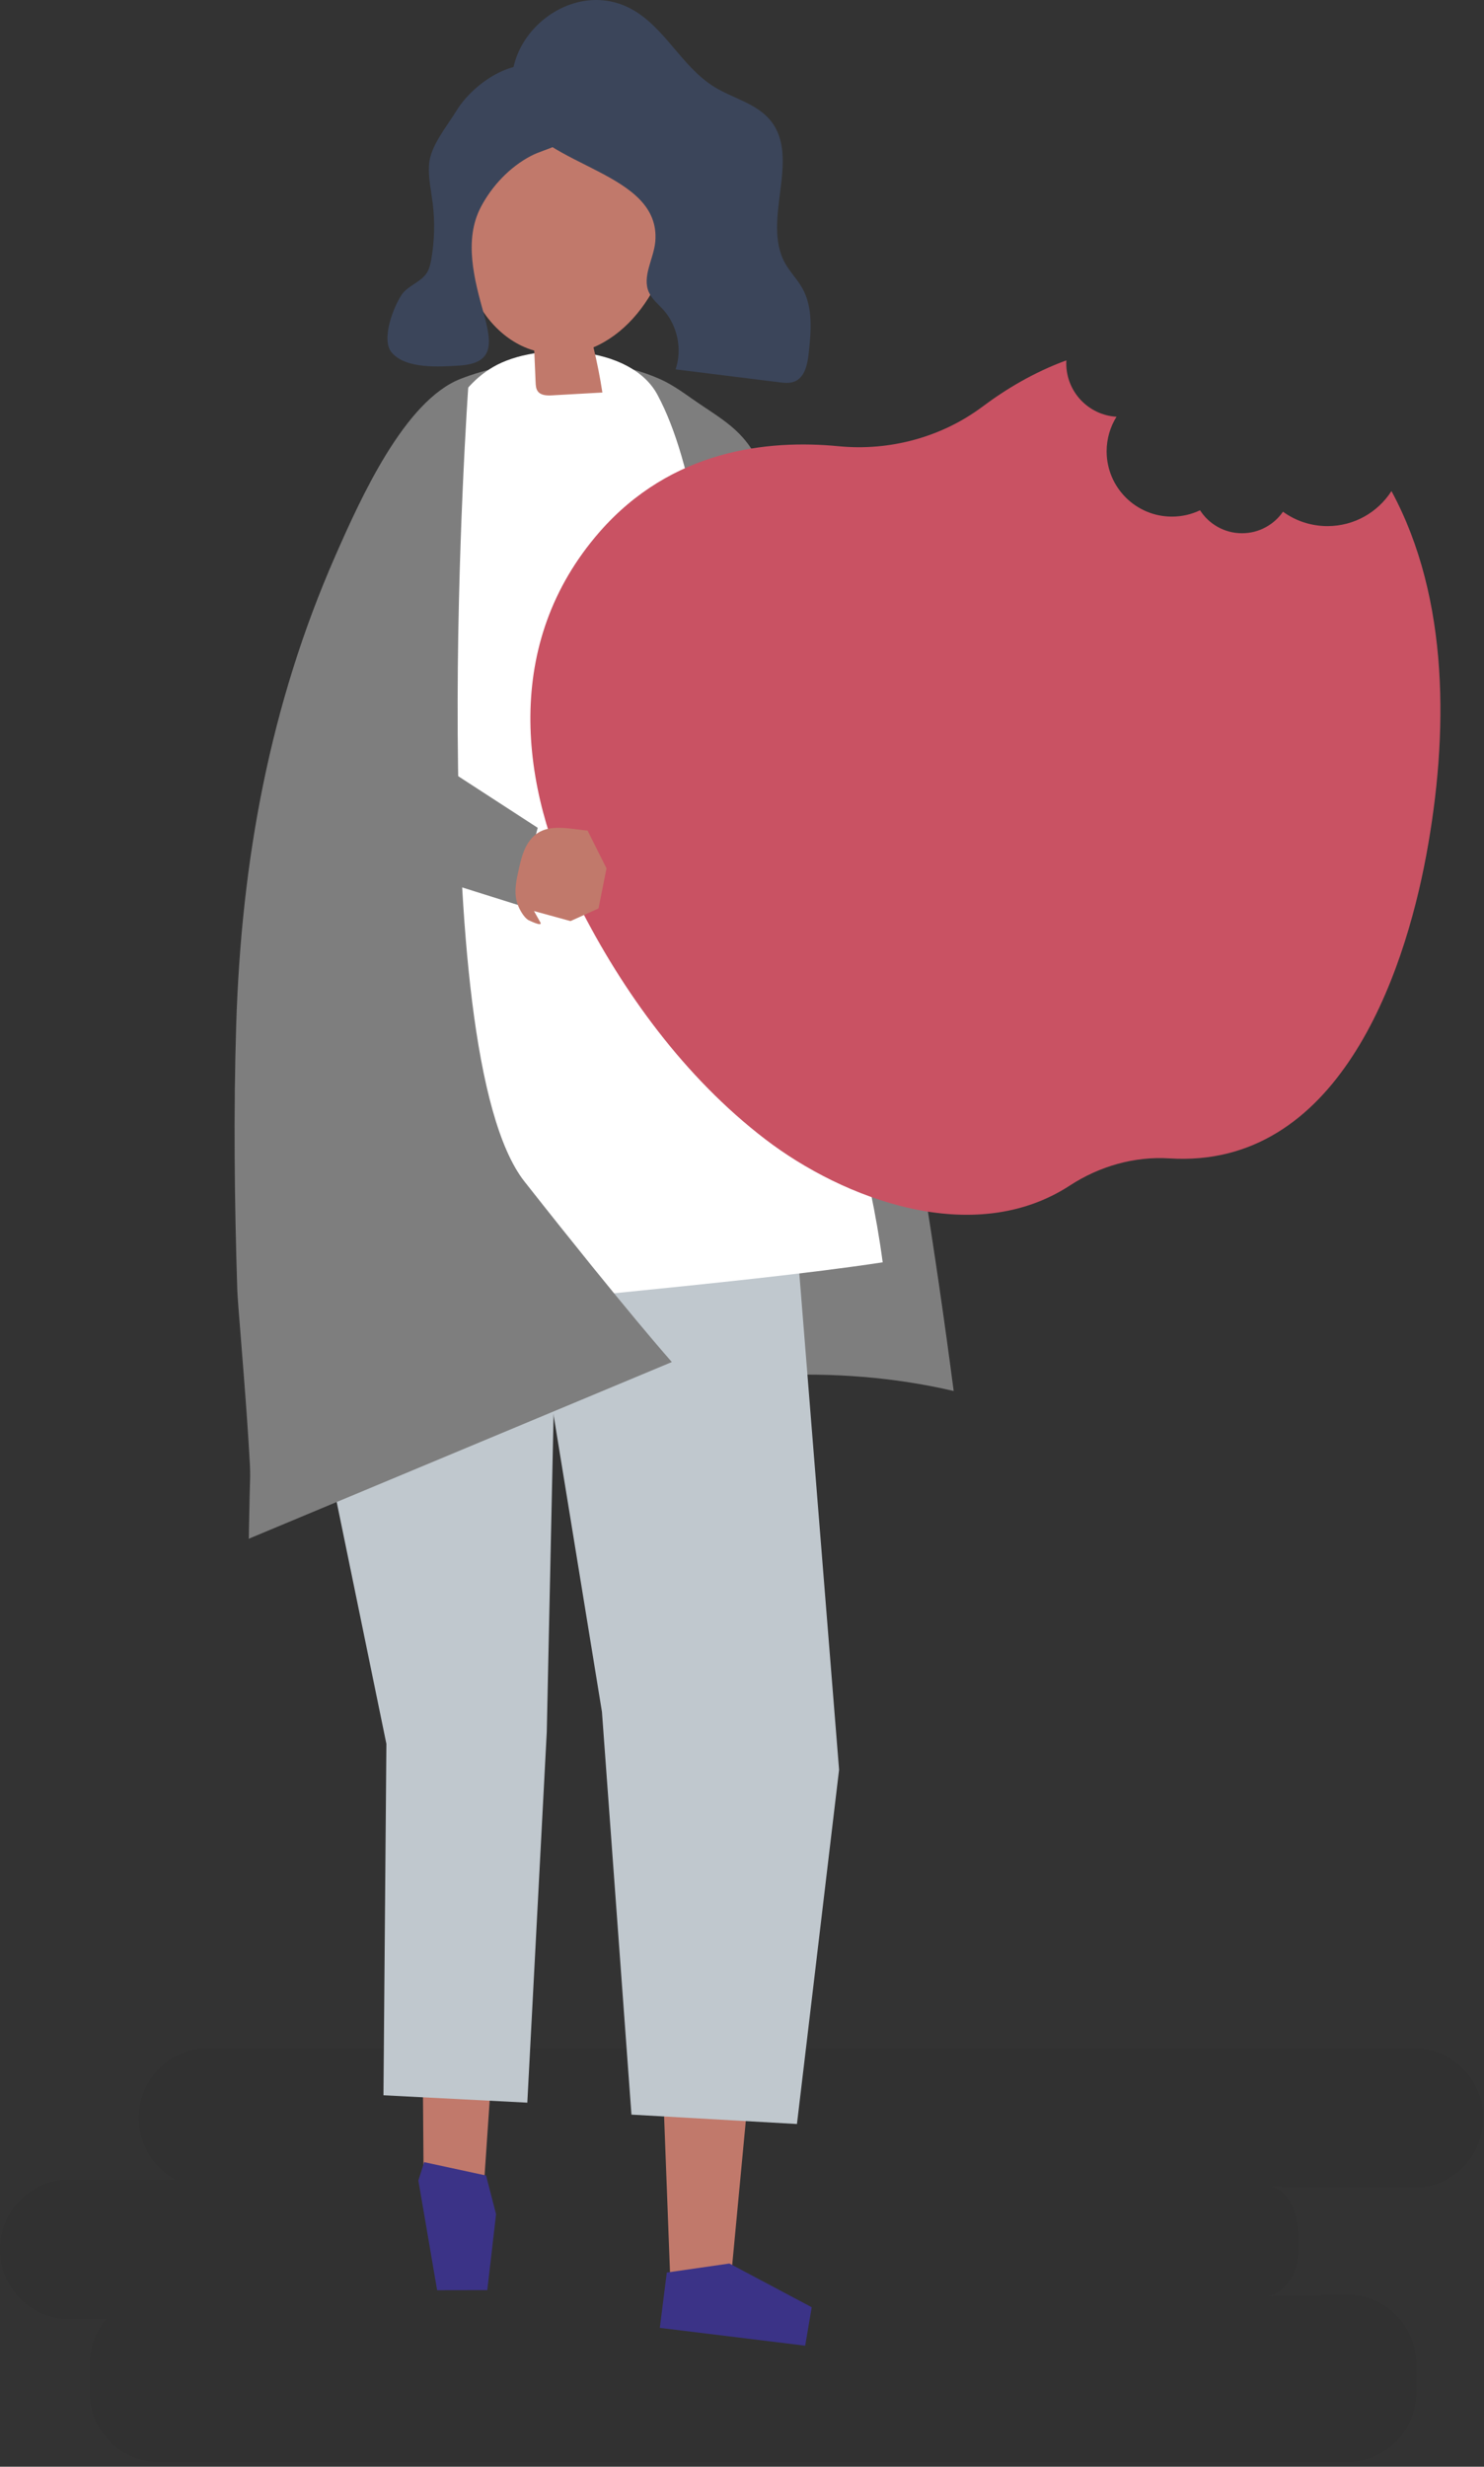 <?xml version="1.0" encoding="UTF-8" standalone="no"?><!DOCTYPE svg PUBLIC "-//W3C//DTD SVG 1.1//EN" "http://www.w3.org/Graphics/SVG/1.1/DTD/svg11.dtd"><svg width="100%" height="100%" viewBox="0 0 275 457" version="1.1" xmlns="http://www.w3.org/2000/svg" xmlns:xlink="http://www.w3.org/1999/xlink" xml:space="preserve" xmlns:serif="http://www.serif.com/" style="fill-rule:evenodd;clip-rule:evenodd;stroke-linejoin:round;stroke-miterlimit:1.414;"><rect x="0" y="0" width="275" height="457" fill="#333333" stroke="none"/><g><path d="M249.602,456.141l-220.121,0c-7.068,0 -12.851,-5.82 -12.851,-12.934l0,-5.174c0,-3.186 1.162,-6.109 3.077,-8.37l-6.856,0c-7.068,0 -12.851,-5.819 -12.851,-12.933c0,-7.114 5.783,-12.935 12.851,-12.935l19.676,0c-4.052,-2.182 -6.826,-6.487 -6.826,-11.413c0,-7.113 5.783,-12.934 12.851,-12.934l223.447,0c7.067,0 12.85,5.821 12.85,12.934c0,7.114 -5.783,12.935 -12.85,12.935l-26.457,-0.175c2.739,0.777 3.845,2.844 4.535,5.45c1.065,4.021 0.968,8.878 -1.209,12.068c-1.212,1.776 -3.003,2.681 -4.149,2.724l14.883,-0.285c7.068,0 12.85,5.82 12.85,12.934l0,5.174c0,7.114 -5.782,12.934 -12.85,12.934Z" style="fill-opacity:0.05;fill-rule:nonzero;"/><path d="M86.017,69.935c-0.221,0.082 -0.439,0.165 -0.656,0.249c-10.405,4.048 -18.576,22.211 -23.259,32.884c-12.087,27.552 -17.367,56.261 -18.327,86.708c-0.517,16.394 -0.322,32.816 0.197,49.221c0.144,4.533 4.073,45.11 2.065,46.079c20.61,-9.941 41.566,-19.33 63.506,-25.003c21.94,-5.675 45.021,-7.539 67.183,-2.37c-6.74,-51.508 -16.509,-103.916 -30.597,-153.684c-1.685,-5.952 -2.811,-12.298 -5.308,-17.94c-2.877,-6.497 -7.194,-8.415 -12.649,-12.255c-1.868,-1.317 -3.751,-2.64 -5.805,-3.558c-10.827,-4.837 -25.389,-4.393 -36.35,-0.331Z" style="fill:#7e7e7e;fill-rule:nonzero;"/><path d="M54.312,232.054l23.621,95.871l0.551,73.72l11.264,2.098l4.664,-68.394l11.257,-120.357l-51.357,17.062Z" style="fill:#c1796b;fill-rule:nonzero;"/><path d="M90.075,403.052l1.852,7.167l-1.626,14.063l-9.294,0.016l-3.48,-20.327l1.079,-3.399l11.469,2.48Z" style="fill:#3b3387;fill-rule:nonzero;"/><path d="M144.498,221.464l2.084,82.842l-11.058,117.002l-11.322,0.829l-4.069,-107.263l-23.056,-97.24l47.421,3.83Z" style="fill:#c1796b;fill-rule:nonzero;"/><path d="M135.169,419.353l15.251,8.098l-1.211,7.123l-26.94,-3.3l1.295,-10.251l11.605,-1.67Z" style="fill:#3b3387;fill-rule:nonzero;"/><path d="M147.817,232.154l7.674,95.711l-7.808,65.638l-30.669,-1.737l-5.466,-74.626l-13.262,-81.358l2.06,-12.667l44.2,0.646l3.271,8.393Z" style="fill:#c0c8ce;fill-rule:nonzero;"/><path d="M101.321,320.9l-3.604,68.651l-26.658,-1.367l0.543,-65.107l-16.81,-81.763l3.835,-22.856l44.835,2.791l-2.141,99.651Z" style="fill:#c0c8ce;fill-rule:nonzero;"/><path d="M163.57,233.862c-27.44,4.19 -73.099,7.389 -100.538,11.579c-1.479,-49.613 3.406,-106.905 15.377,-154.917c2.171,-8.707 5.378,-18.108 12.986,-22.543c8.152,-4.753 25.442,-4.108 30.417,5.124c7.278,13.506 8.715,35.005 11.963,50.036c7.347,34.008 25.243,76.219 29.795,110.721Z" style="fill:#fff;fill-rule:nonzero;"/><path d="M86.568,32.813c4.085,-20.239 29.387,-16.43 36.46,0.084c4.659,10.878 -2.103,26.827 -13.053,31.45c0.669,2.767 1.223,5.562 1.653,8.375c-3.101,0.173 -6.202,0.347 -9.302,0.521c-0.959,0.053 -2.086,0.034 -2.66,-0.738c-0.348,-0.467 -0.386,-1.087 -0.412,-1.669c-0.083,-1.96 -0.167,-3.921 -0.251,-5.881c-0.235,-0.07 -0.471,-0.143 -0.708,-0.223c-5.872,-2.007 -10.075,-7.515 -11.769,-13.484c-1.694,-5.969 -1.187,-12.353 0.042,-18.435Z" style="fill:#c1796b;fill-rule:nonzero;"/><path d="M89.111,38.35c-3.202,6.096 -1.221,13.478 0.546,19.801c1.565,5.606 1.845,9.174 -4.527,9.574c-3.589,0.226 -9.971,0.698 -12.573,-2.448c-1.969,-2.384 0.337,-8.37 1.859,-10.65c1.161,-1.74 3.578,-2.325 4.692,-4.096c0.46,-0.73 0.65,-1.593 0.802,-2.443c0.617,-3.468 0.706,-7.029 0.263,-10.524c-0.3,-2.373 -0.845,-4.745 -0.663,-7.13c0.265,-3.458 3.327,-7.038 5.108,-9.964c3.312,-5.443 12.798,-11.92 18.921,-6.218c1.393,1.298 2.016,3.208 2.497,5.052c0.286,1.101 0.543,2.242 0.373,3.367c-0.681,4.485 -4.891,4.571 -8.062,6.239c-3.911,2.057 -7.192,5.549 -9.236,9.44Z" style="fill:#3b455a;fill-rule:nonzero;"/><path d="M121.433,44.72c-0.263,3.211 -2.502,6.462 -1.196,9.407c0.582,1.312 1.766,2.236 2.72,3.308c2.606,2.929 3.493,7.285 2.238,10.999c6.386,0.795 12.771,1.589 19.157,2.383c0.964,0.12 1.976,0.234 2.876,-0.128c1.924,-0.774 2.419,-3.219 2.64,-5.281c0.435,-4.061 0.813,-8.423 -1.177,-11.991c-0.923,-1.653 -2.302,-3.018 -3.219,-4.674c-4.41,-7.968 3.065,-19.468 -2.745,-26.483c-2.592,-3.13 -6.944,-4.043 -10.399,-6.183c-6.024,-3.733 -9.173,-11.125 -15.426,-14.459c-11.81,-6.296 -26.421,6.968 -20.833,19.324c4.556,10.076 26.424,10.847 25.364,23.778Z" style="fill:#3b455a;fill-rule:nonzero;"/><path d="M86.792,71.417c0,0 -8.729,123.19 10.399,147.48c19.127,24.29 27.308,33.442 27.308,33.442l-78.39,32.731c0,0 1.701,-179.634 40.683,-213.653Z" style="fill:#7e7e7e;fill-rule:nonzero;"/><path d="M99.641,153.363l-24.325,-15.788l-18.734,17.681l39.378,12.399l3.681,-14.292Z" style="fill:#7e7e7e;fill-rule:nonzero;"/><path d="M257.851,90.982c-2.504,3.901 -6.877,6.49 -11.857,6.49c-3.079,0 -5.926,-0.991 -8.243,-2.668c-1.668,2.408 -4.448,3.988 -7.599,3.988c-3.266,0 -6.13,-1.699 -7.773,-4.257c-1.578,0.754 -3.343,1.176 -5.208,1.176c-6.684,0 -12.101,-5.417 -12.101,-12.1c0,-2.351 0.672,-4.543 1.831,-6.4c-5.193,-0.304 -9.312,-4.612 -9.312,-9.883c0,-0.189 0.006,-0.378 0.017,-0.564c-5.985,2.188 -11.214,5.336 -15.519,8.558c-7.594,5.682 -17.224,8.271 -26.665,7.351c-13.135,-1.28 -31.017,0.622 -44.354,15.92c-17.883,20.51 -14.91,47.116 -3.856,68.967c8.179,16.169 19.641,32.034 34.56,43.472c14.437,11.068 38.582,20.283 56.482,8.605c5.458,-3.561 11.943,-5.439 18.439,-5.027c31.097,1.971 43.434,-33.575 47.628,-56.267c4.066,-22.002 4.37,-47.344 -6.47,-67.361Z" style="fill:#c95263;fill-rule:nonzero;"/><path d="M95.695,166.77c0.066,0.299 0.153,0.594 0.265,0.885c0.35,0.905 1.057,2.189 1.872,2.761c0,-0.001 2.853,1.445 2.29,0.445l-1.169,-2.074l6.765,1.859l5.192,-2.341l1.482,-7.432l-3.513,-6.998c-4.245,-0.388 -8.73,-1.787 -11.264,2.707c-0.752,1.332 -1.107,2.847 -1.453,4.337c-0.446,1.92 -0.885,3.959 -0.467,5.851Z" style="fill:#c1796b;fill-rule:nonzero;"/></g></svg>